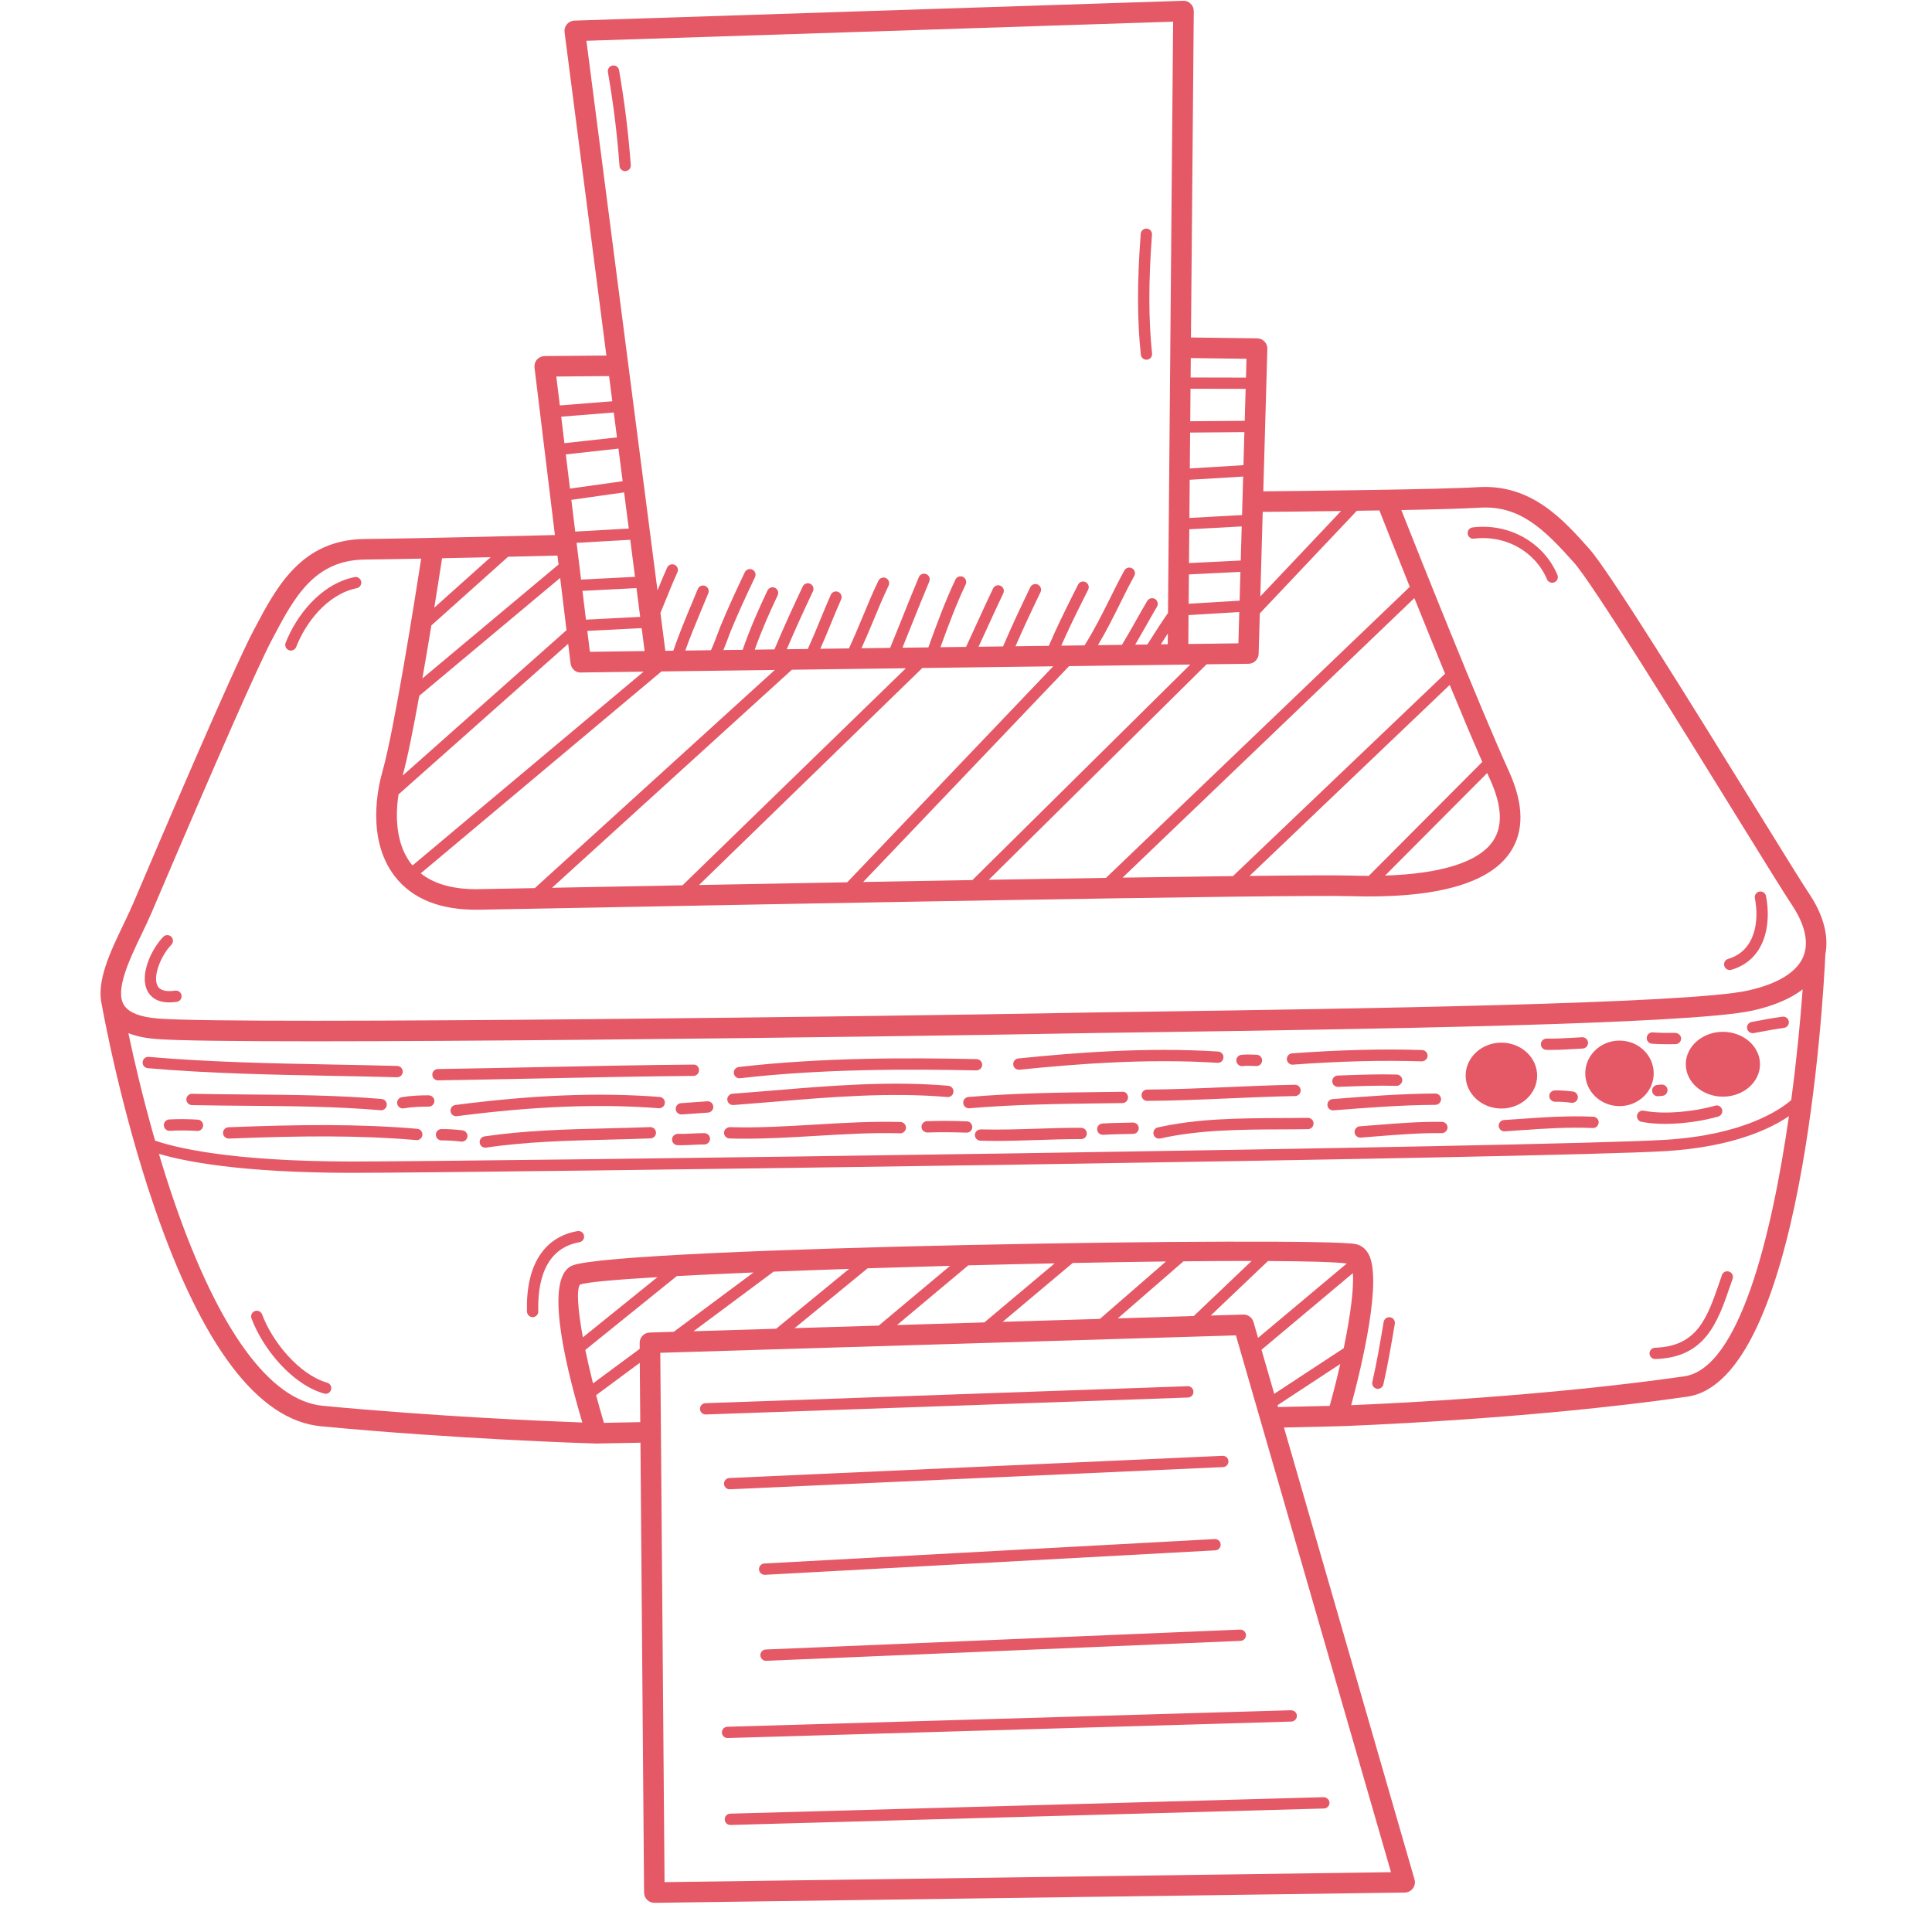 <?xml version="1.0" encoding="UTF-8"?>
<svg xmlns="http://www.w3.org/2000/svg" xmlns:xlink="http://www.w3.org/1999/xlink" width="267" zoomAndPan="magnify" viewBox="0 0 200.25 200.25" height="267" preserveAspectRatio="xMidYMid meet" version="1.0">
  <defs>
    <clipPath id="56e3e8664b">
      <path d="M 10 0 L 189.305 0 L 189.305 197.262 L 10 197.262 Z M 10 0 " clip-rule="nonzero"></path>
    </clipPath>
  </defs>
  <g clip-path="url(#56e3e8664b)">
    <path fill="#e55865" d="M 174.57 142.656 C 160.449 144.684 144.812 145.449 140.051 145.645 C 141.113 141.703 143.34 132.516 141.812 129.918 C 141.434 129.273 140.918 129.039 140.555 128.957 C 137.117 128.164 64.25 129.238 59.34 131.164 C 56.555 132.258 58.242 140.316 60.359 147.441 C 56.398 147.297 45.082 146.816 33.469 145.711 C 27.969 145.188 22.629 137.848 18.031 124.477 C 17.469 122.832 16.945 121.191 16.469 119.59 C 19.023 120.355 24.848 121.555 36.398 121.562 C 36.438 121.562 36.48 121.562 36.52 121.562 C 49.797 121.562 161.336 120.051 172.816 119.301 C 179.598 118.859 183.461 117.02 185.422 115.688 C 183.617 128.262 180.242 141.844 174.57 142.656 Z M 137.82 145.719 L 132.469 145.84 L 132.414 145.648 L 138.918 141.375 C 138.602 142.77 138.234 144.23 137.82 145.719 Z M 144.176 194.051 L 68.879 195.082 L 68.504 148.469 C 68.504 148.453 68.504 148.441 68.504 148.43 C 68.504 148.422 68.504 148.418 68.504 148.41 L 68.438 140.215 L 128.102 138.41 Z M 62.598 147.477 C 62.305 146.508 62.035 145.547 61.785 144.609 L 66.312 141.258 L 66.363 147.402 Z M 69.836 138.039 L 67.332 138.117 C 66.754 138.137 66.293 138.613 66.301 139.191 L 66.305 139.809 L 61.465 143.387 C 61.16 142.168 60.891 141 60.668 139.918 L 70.152 132.262 C 72.512 132.137 75.199 132.012 78.102 131.891 Z M 80.445 137.723 L 71.887 137.98 L 80.184 131.805 C 82.672 131.707 85.297 131.609 88.008 131.52 Z M 91.078 137.398 L 82.363 137.66 L 89.93 131.457 C 92.73 131.367 95.594 131.281 98.477 131.203 Z M 102.031 137.066 L 92.973 137.34 L 100.363 131.152 C 103.371 131.074 106.375 131.004 109.316 130.945 Z M 114.004 136.703 L 103.922 137.008 L 111.184 130.906 C 114.555 130.84 117.816 130.789 120.855 130.75 Z M 123.73 136.406 L 115.855 136.648 L 122.668 130.734 C 125.066 130.707 127.305 130.695 129.332 130.695 C 129.469 130.695 129.598 130.695 129.73 130.695 Z M 130.398 138.668 L 129.922 137.023 C 129.785 136.555 129.332 136.234 128.867 136.254 L 125.488 136.355 L 131.426 130.703 C 135.41 130.723 138.316 130.801 139.598 130.957 Z M 130.754 139.902 L 140.223 131.961 C 140.344 133.441 139.988 136.297 139.277 139.738 L 132.074 144.469 Z M 60.117 133.148 C 60.746 132.902 63.707 132.637 68.145 132.375 L 60.414 138.613 C 59.883 135.719 59.742 133.629 60.117 133.148 Z M 16.254 107.695 C 24.875 108.367 96.516 107.395 109.543 107.137 C 111.949 107.09 115.516 107.039 119.801 106.98 C 140.492 106.684 175.129 106.188 181.625 104.75 C 183.832 104.262 185.574 103.523 186.844 102.547 C 186.605 105.848 186.215 109.852 185.656 114.031 C 184.371 115.125 180.633 117.617 172.742 118.133 C 161.273 118.879 49.793 120.391 36.52 120.391 C 36.48 120.391 36.441 120.391 36.398 120.391 C 23.566 120.379 17.906 118.867 16.07 118.219 C 14.797 113.781 13.871 109.77 13.305 107.086 C 14.113 107.406 15.094 107.609 16.254 107.695 Z M 12.816 104.121 C 11.922 102.566 13.449 99.383 14.68 96.82 C 15.062 96.023 15.434 95.25 15.746 94.516 L 15.926 94.09 C 22.613 78.398 26.73 69.066 28.156 66.363 L 28.281 66.125 C 30.473 61.973 32.543 58.047 37.828 57.996 C 39.371 57.98 41.441 57.945 43.656 57.902 C 43.027 61.969 40.84 75.785 39.637 79.98 C 39.188 81.547 37.949 86.957 40.906 90.809 C 42.734 93.191 45.688 94.367 49.699 94.289 L 57.77 94.141 C 78.535 93.742 133.691 92.695 139.957 92.887 C 148.766 93.152 154.348 91.617 156.543 88.32 C 157.988 86.152 157.941 83.344 156.41 79.969 C 153.258 73.016 147.129 57.625 145.246 52.867 C 148.66 52.801 151.742 52.719 153.348 52.621 C 157.504 52.363 160.027 54.816 163.137 58.309 C 165.109 60.523 174.035 74.965 179.941 84.523 C 182.742 89.051 184.953 92.629 185.801 93.906 C 186.551 95.035 187.695 97.219 186.922 99.125 C 186.266 100.754 184.273 101.98 181.16 102.672 C 174.879 104.062 139.027 104.57 119.77 104.848 C 115.48 104.91 111.91 104.961 109.5 105.008 C 96.488 105.266 24.973 106.234 16.418 105.574 C 14.496 105.422 13.285 104.938 12.816 104.121 Z M 50.859 57.75 L 45.012 62.984 C 45.379 60.723 45.668 58.859 45.82 57.859 C 47.539 57.824 49.266 57.785 50.859 57.75 Z M 57.688 57.586 C 57.715 57.586 57.746 57.582 57.777 57.578 L 57.891 58.512 L 43.777 70.32 C 44.105 68.457 44.426 66.57 44.711 64.824 L 52.664 57.707 C 55.543 57.637 57.633 57.586 57.688 57.586 Z M 63.129 38.98 L 63.465 41.59 L 58.027 42.023 L 57.66 39.027 Z M 60.781 4.227 L 121.594 2.246 L 121.301 35.984 C 121.301 35.996 121.301 36.008 121.301 36.02 C 121.301 36.035 121.301 36.047 121.301 36.062 L 121.062 63.539 C 121.059 63.543 121.055 63.547 121.051 63.551 C 120.445 64.41 119.883 65.293 119.32 66.176 L 118.918 66.805 L 117.664 66.82 C 118.035 66.188 118.398 65.551 118.754 64.922 C 119.137 64.242 119.52 63.559 119.918 62.887 C 120.082 62.609 119.992 62.246 119.715 62.082 C 119.438 61.918 119.074 62.012 118.91 62.289 C 118.508 62.969 118.117 63.66 117.73 64.348 C 117.266 65.176 116.785 66.016 116.285 66.84 L 113.797 66.871 C 114.613 65.516 115.34 64.074 116.039 62.664 C 116.539 61.66 117.035 60.656 117.566 59.695 C 117.723 59.41 117.617 59.055 117.332 58.902 C 117.051 58.742 116.695 58.848 116.539 59.133 C 116.004 60.105 115.496 61.125 114.992 62.141 C 114.191 63.75 113.359 65.402 112.41 66.891 L 110 66.922 C 110.695 65.34 111.441 63.801 112.246 62.203 L 112.785 61.125 C 112.93 60.832 112.812 60.48 112.523 60.336 C 112.23 60.188 111.879 60.309 111.738 60.598 L 111.199 61.676 C 110.344 63.375 109.48 65.133 108.711 66.938 L 105.254 66.984 C 106.074 65.098 106.945 63.246 107.848 61.375 C 107.988 61.082 107.863 60.73 107.574 60.594 C 107.281 60.453 106.93 60.574 106.789 60.863 C 105.805 62.91 104.852 64.926 103.965 67 L 101.426 67.035 C 101.684 66.469 101.949 65.906 102.207 65.34 C 102.793 64.059 103.379 62.773 103.988 61.5 C 104.129 61.207 104.004 60.859 103.711 60.719 C 103.418 60.578 103.07 60.703 102.93 60.996 C 102.32 62.273 101.73 63.562 101.141 64.852 C 100.805 65.586 100.465 66.316 100.129 67.051 L 97.477 67.082 C 98.293 64.836 99.082 62.699 100.09 60.578 C 100.227 60.285 100.102 59.934 99.809 59.793 C 99.516 59.652 99.168 59.781 99.027 60.074 C 97.949 62.352 97.086 64.723 96.254 67.016 L 96.223 67.102 L 93.535 67.137 C 93.836 66.391 94.141 65.645 94.438 64.895 C 95.055 63.352 95.672 61.809 96.32 60.277 C 96.445 59.977 96.305 59.637 96.008 59.508 C 95.711 59.383 95.363 59.52 95.238 59.82 C 94.59 61.359 93.969 62.91 93.352 64.461 C 92.992 65.359 92.629 66.258 92.262 67.152 L 89.289 67.191 C 89.707 66.27 90.102 65.34 90.48 64.43 C 90.988 63.195 91.52 61.918 92.102 60.703 C 92.242 60.41 92.121 60.059 91.828 59.918 C 91.539 59.781 91.188 59.902 91.047 60.191 C 90.445 61.438 89.914 62.734 89.395 63.98 C 88.953 65.051 88.488 66.141 87.992 67.207 L 85.023 67.246 C 85.383 66.43 85.727 65.613 86.055 64.809 C 86.422 63.91 86.789 63.012 87.184 62.125 C 87.316 61.832 87.184 61.484 86.887 61.352 C 86.59 61.219 86.246 61.355 86.113 61.648 C 85.715 62.547 85.34 63.453 84.969 64.367 C 84.578 65.324 84.168 66.305 83.73 67.266 L 81.547 67.293 C 82.441 65.188 83.371 63.172 84.262 61.289 C 84.398 60.996 84.273 60.648 83.984 60.508 C 83.688 60.371 83.34 60.496 83.203 60.789 C 82.238 62.824 81.23 65.016 80.27 67.309 L 78.227 67.336 C 78.945 65.312 79.812 63.375 80.605 61.707 C 80.746 61.414 80.617 61.066 80.328 60.926 C 80.035 60.789 79.684 60.914 79.547 61.207 C 78.691 63.012 77.742 65.129 76.977 67.352 L 74.977 67.379 C 75.141 66.996 75.285 66.602 75.426 66.234 C 75.531 65.941 75.637 65.656 75.742 65.406 C 76.508 63.531 77.367 61.695 78.254 59.82 C 78.395 59.527 78.27 59.18 77.977 59.039 C 77.684 58.898 77.336 59.027 77.195 59.316 C 76.301 61.207 75.434 63.062 74.656 64.965 C 74.547 65.227 74.438 65.52 74.324 65.828 C 74.133 66.344 73.918 66.914 73.688 67.395 L 71.031 67.43 C 71.527 66.031 72.102 64.648 72.66 63.305 C 72.914 62.703 73.168 62.098 73.414 61.492 C 73.535 61.191 73.391 60.852 73.09 60.73 C 72.793 60.609 72.449 60.754 72.324 61.055 C 72.082 61.656 71.832 62.254 71.578 62.855 C 70.957 64.344 70.324 65.879 69.789 67.445 L 68.961 67.457 L 68.453 63.527 C 68.641 63.07 68.832 62.613 69.016 62.156 C 69.402 61.203 69.789 60.254 70.215 59.316 C 70.348 59.02 70.219 58.672 69.922 58.539 C 69.629 58.406 69.281 58.535 69.148 58.832 C 68.793 59.613 68.473 60.402 68.148 61.195 L 65.121 37.785 C 65.121 37.773 65.117 37.766 65.117 37.754 Z M 123.422 37.113 L 129.195 37.188 L 129.145 39.137 L 123.406 39.125 Z M 139.004 52.965 L 130.629 61.82 L 130.879 53.055 C 132.414 53.043 135.527 53.016 139.004 52.965 Z M 120.32 66.785 C 120.562 66.41 120.805 66.035 121.047 65.66 L 121.035 66.777 Z M 129.016 43.617 L 123.367 43.664 L 123.395 40.293 L 129.109 40.305 Z M 123.23 59.539 L 128.57 59.273 L 128.484 62.262 L 123.203 62.578 Z M 128.738 53.387 L 123.281 53.684 L 123.312 49.73 L 128.852 49.395 Z M 128.602 58.098 L 123.238 58.363 L 123.27 54.859 L 128.703 54.562 Z M 123.355 44.836 L 128.98 44.789 L 128.883 48.215 L 123.324 48.555 Z M 123.168 66.75 L 123.191 63.754 L 128.449 63.438 L 128.359 66.68 Z M 110.809 69.043 L 122.062 68.895 C 122.07 68.895 122.074 68.895 122.082 68.895 C 122.105 68.895 122.129 68.895 122.152 68.895 L 123.371 68.879 L 100.789 91.219 C 97.039 91.281 93.23 91.348 89.465 91.418 Z M 95.598 69.238 L 109.168 69.062 L 87.816 91.449 C 82.488 91.543 77.273 91.637 72.453 91.73 Z M 82.078 69.418 L 93.895 69.262 L 70.742 91.762 C 65.828 91.855 61.383 91.938 57.727 92.008 L 57.215 92.02 Z M 68.559 69.594 L 80.309 69.441 L 55.434 92.051 L 49.66 92.16 C 47.051 92.211 45.031 91.652 43.609 90.52 Z M 41.309 82.336 L 58.891 66.73 L 59.141 68.766 C 59.203 69.305 59.672 69.742 60.211 69.703 L 66.707 69.617 L 42.762 89.699 C 42.707 89.637 42.648 89.582 42.598 89.512 C 41.105 87.57 40.926 84.777 41.309 82.336 Z M 64.102 46.496 L 64.539 49.875 L 59.078 50.645 L 58.645 47.098 Z M 66.508 65.105 L 66.816 67.484 L 61.141 67.559 L 60.875 65.391 Z M 66.355 63.938 L 60.734 64.227 L 60.371 61.242 L 65.969 60.957 Z M 65.82 59.789 L 60.227 60.074 L 59.762 56.266 L 65.324 55.949 Z M 65.172 54.785 L 59.621 55.098 L 59.219 51.809 L 64.688 51.035 Z M 58.168 43.188 L 63.617 42.754 L 63.949 45.336 L 58.5 45.934 Z M 43.457 72.117 L 58.059 59.902 L 58.719 65.316 L 41.734 80.391 C 42.223 78.625 42.844 75.512 43.457 72.117 Z M 114.633 90.992 C 110.77 91.051 106.676 91.117 102.484 91.191 L 125.062 68.855 L 129.406 68.801 C 129.98 68.793 130.441 68.336 130.457 67.762 L 130.578 63.578 L 140.637 52.941 C 141.41 52.93 142.191 52.918 142.973 52.906 C 143.48 54.199 144.664 57.184 146.125 60.824 Z M 127.793 90.809 C 124.426 90.848 120.543 90.902 116.355 90.965 L 146.598 61.992 C 147.594 64.469 148.691 67.176 149.781 69.832 Z M 141.875 90.781 C 141.273 90.781 140.66 90.773 140.02 90.754 C 138.602 90.711 134.801 90.73 129.512 90.789 L 150.262 70.992 C 151.465 73.91 152.641 76.699 153.637 78.973 Z M 154.469 80.848 C 155.676 83.508 155.777 85.625 154.77 87.141 C 153.309 89.332 149.457 90.559 143.559 90.754 L 154.145 80.125 C 154.258 80.375 154.363 80.617 154.469 80.848 Z M 187.578 92.727 C 186.75 91.48 184.543 87.914 181.758 83.402 C 175.453 73.207 166.824 59.242 164.73 56.891 C 162.055 53.891 158.746 50.152 153.219 50.492 C 149.148 50.742 134.961 50.887 130.938 50.926 L 131.359 36.164 C 131.367 35.879 131.262 35.602 131.062 35.395 C 130.863 35.191 130.594 35.074 130.305 35.07 L 123.441 34.98 L 123.734 1.156 C 123.734 0.867 123.621 0.586 123.41 0.387 C 123.207 0.18 122.941 0.07 122.633 0.082 L 59.539 2.137 C 59.238 2.145 58.957 2.281 58.762 2.512 C 58.566 2.738 58.48 3.039 58.516 3.34 L 62.852 36.852 L 56.453 36.906 C 56.148 36.91 55.859 37.043 55.656 37.27 C 55.457 37.496 55.367 37.801 55.402 38.102 L 57.516 55.457 C 56.168 55.492 43.469 55.812 37.809 55.867 C 31.25 55.93 28.672 60.82 26.395 65.133 L 26.27 65.367 C 24.078 69.523 16.469 87.387 13.969 93.254 L 13.785 93.68 C 13.484 94.383 13.125 95.133 12.758 95.898 C 11.449 98.629 9.988 101.672 10.539 104.078 C 10.648 104.699 12.492 114.91 16.012 125.148 C 20.973 139.582 26.777 147.215 33.266 147.832 C 47.391 149.176 61.078 149.602 61.758 149.621 C 61.793 149.621 61.824 149.621 61.859 149.621 L 66.383 149.535 L 66.758 196.168 C 66.758 196.453 66.875 196.723 67.078 196.922 C 67.277 197.117 67.543 197.227 67.82 197.227 C 67.824 197.227 67.832 197.227 67.836 197.227 L 145.605 196.16 C 145.934 196.156 146.246 196 146.445 195.73 C 146.645 195.465 146.707 195.121 146.613 194.801 L 133.082 147.961 L 138.633 147.832 C 138.652 147.832 138.672 147.832 138.691 147.832 C 139.484 147.805 158.219 147.156 174.875 144.766 C 186.75 143.062 188.973 103.75 189.199 98.895 C 189.562 97.023 189 94.875 187.578 92.727 " fill-opacity="1" fill-rule="nonzero"></path>
  </g>
  <path fill="#e55865" d="M 75.117 188.59 C 75.125 188.906 75.387 189.156 75.703 189.156 C 75.707 189.156 75.715 189.156 75.719 189.156 L 137.23 187.449 C 137.555 187.438 137.809 187.168 137.801 186.848 C 137.793 186.523 137.492 186.285 137.199 186.277 L 75.688 187.984 C 75.363 187.996 75.109 188.266 75.117 188.59 " fill-opacity="1" fill-rule="nonzero"></path>
  <path fill="#e55865" d="M 123.699 144.246 C 123.688 143.922 123.418 143.664 123.094 143.68 L 73.121 145.438 C 72.797 145.449 72.543 145.719 72.555 146.043 C 72.566 146.359 72.824 146.609 73.141 146.609 C 73.148 146.609 73.152 146.609 73.16 146.609 L 123.133 144.852 C 123.457 144.84 123.711 144.57 123.699 144.246 " fill-opacity="1" fill-rule="nonzero"></path>
  <path fill="#e55865" d="M 74.824 179.578 C 74.832 179.895 75.094 180.145 75.41 180.145 C 75.414 180.145 75.422 180.145 75.426 180.145 L 133.852 178.438 C 134.176 178.426 134.43 178.156 134.422 177.832 C 134.41 177.508 134.16 177.285 133.816 177.266 L 75.391 178.977 C 75.07 178.984 74.812 179.254 74.824 179.578 " fill-opacity="1" fill-rule="nonzero"></path>
  <path fill="#e55865" d="M 75.043 153.805 C 75.059 154.121 75.316 154.363 75.629 154.363 C 75.637 154.363 75.645 154.363 75.656 154.363 L 126.77 152.062 C 127.09 152.051 127.34 151.777 127.328 151.453 C 127.312 151.129 127.055 150.883 126.715 150.895 L 75.605 153.195 C 75.281 153.207 75.031 153.48 75.043 153.805 " fill-opacity="1" fill-rule="nonzero"></path>
  <path fill="#e55865" d="M 78.812 171.582 C 78.824 171.895 79.086 172.141 79.398 172.141 C 79.402 172.141 79.41 172.141 79.422 172.141 L 128.582 170.074 C 128.906 170.062 129.156 169.789 129.145 169.465 C 129.129 169.141 128.859 168.895 128.531 168.906 L 79.371 170.969 C 79.047 170.984 78.797 171.258 78.812 171.582 " fill-opacity="1" fill-rule="nonzero"></path>
  <path fill="#e55865" d="M 79.227 162.055 C 78.902 162.07 78.656 162.348 78.672 162.672 C 78.691 162.984 78.949 163.227 79.258 163.227 C 79.266 163.227 79.277 163.227 79.289 163.227 L 125.969 160.691 C 126.293 160.676 126.539 160.398 126.52 160.074 C 126.504 159.75 126.234 159.512 125.906 159.523 L 79.227 162.055 " fill-opacity="1" fill-rule="nonzero"></path>
  <path fill="#e55865" d="M 155.617 114.898 C 157.66 114.898 159.324 113.367 159.324 111.484 C 159.324 109.602 157.66 108.07 155.617 108.07 C 153.574 108.07 151.914 109.602 151.914 111.484 C 151.914 113.367 153.574 114.898 155.617 114.898 " fill-opacity="1" fill-rule="nonzero"></path>
  <path fill="#e55865" d="M 167.859 114.648 C 169.816 114.648 171.406 113.125 171.406 111.254 C 171.406 109.379 169.816 107.855 167.859 107.855 C 165.902 107.855 164.312 109.379 164.312 111.254 C 164.312 113.125 165.902 114.648 167.859 114.648 " fill-opacity="1" fill-rule="nonzero"></path>
  <path fill="#e55865" d="M 178.578 113.668 C 180.699 113.668 182.422 112.16 182.422 110.309 C 182.422 108.457 180.699 106.949 178.578 106.949 C 176.457 106.949 174.73 108.457 174.73 110.309 C 174.73 112.16 176.457 113.668 178.578 113.668 " fill-opacity="1" fill-rule="nonzero"></path>
  <path fill="#e55865" d="M 18.32 103.84 C 18.641 103.793 18.863 103.496 18.816 103.176 C 18.77 102.855 18.477 102.637 18.152 102.68 C 17.184 102.82 16.57 102.652 16.328 102.176 C 15.812 101.176 16.691 99.031 17.762 97.918 C 17.988 97.684 17.98 97.312 17.746 97.086 C 17.512 96.863 17.141 96.871 16.918 97.105 C 15.684 98.387 14.43 101.051 15.285 102.711 C 15.578 103.281 16.203 103.898 17.555 103.898 C 17.785 103.898 18.043 103.883 18.32 103.84 " fill-opacity="1" fill-rule="nonzero"></path>
  <path fill="#e55865" d="M 29.938 67.387 C 30.008 67.414 30.082 67.43 30.152 67.43 C 30.387 67.43 30.605 67.285 30.699 67.055 C 31.637 64.645 33.844 61.605 36.977 60.965 C 37.293 60.898 37.496 60.59 37.434 60.273 C 37.367 59.953 37.055 59.75 36.742 59.816 C 33.148 60.551 30.652 63.945 29.605 66.629 C 29.488 66.93 29.637 67.27 29.938 67.387 " fill-opacity="1" fill-rule="nonzero"></path>
  <path fill="#e55865" d="M 179.281 100.539 C 179.34 100.539 179.395 100.531 179.449 100.52 C 183.012 99.473 183.609 95.746 183.043 92.871 C 182.98 92.559 182.672 92.348 182.352 92.414 C 182.035 92.477 181.828 92.785 181.891 93.102 C 182.363 95.488 181.922 98.57 179.117 99.391 C 178.809 99.484 178.629 99.809 178.723 100.117 C 178.797 100.375 179.031 100.539 179.281 100.539 " fill-opacity="1" fill-rule="nonzero"></path>
  <path fill="#e55865" d="M 160.344 60.043 C 160.438 60.266 160.656 60.398 160.883 60.398 C 160.961 60.398 161.035 60.383 161.109 60.352 C 161.41 60.227 161.547 59.887 161.422 59.586 C 160 56.211 156.383 54.191 152.633 54.668 C 152.309 54.711 152.082 55.004 152.125 55.324 C 152.164 55.645 152.453 55.875 152.777 55.832 C 156.02 55.418 159.125 57.152 160.344 60.043 " fill-opacity="1" fill-rule="nonzero"></path>
  <path fill="#e55865" d="M 118.828 37.285 C 118.848 37.285 118.871 37.285 118.891 37.281 C 119.211 37.25 119.445 36.961 119.41 36.641 C 119.039 33.125 119.035 29.211 119.402 24.324 C 119.43 24 119.188 23.719 118.863 23.695 C 118.547 23.672 118.258 23.91 118.234 24.234 C 117.859 29.195 117.863 33.18 118.246 36.762 C 118.277 37.062 118.531 37.285 118.828 37.285 " fill-opacity="1" fill-rule="nonzero"></path>
  <path fill="#e55865" d="M 65.379 17.109 C 65.137 13.797 64.738 10.578 64.164 7.27 C 64.109 6.949 63.801 6.738 63.484 6.793 C 63.168 6.848 62.953 7.152 63.008 7.469 C 63.578 10.742 63.973 13.922 64.211 17.195 C 64.234 17.504 64.492 17.738 64.797 17.738 C 64.812 17.738 64.828 17.738 64.84 17.734 C 65.164 17.711 65.406 17.43 65.379 17.109 " fill-opacity="1" fill-rule="nonzero"></path>
  <path fill="#e55865" d="M 47.938 117.16 C 47.203 117.07 46.492 117.027 45.762 117.027 C 45.438 117.027 45.176 117.289 45.176 117.613 C 45.176 117.938 45.438 118.199 45.762 118.199 C 46.445 118.199 47.109 118.242 47.797 118.324 C 47.82 118.328 47.844 118.328 47.867 118.328 C 48.16 118.328 48.41 118.113 48.449 117.812 C 48.488 117.492 48.258 117.203 47.938 117.16 " fill-opacity="1" fill-rule="nonzero"></path>
  <path fill="#e55865" d="M 20.504 116.051 C 19.457 115.984 18.484 115.98 17.535 116.031 C 17.211 116.051 16.961 116.328 16.98 116.652 C 17 116.977 17.289 117.234 17.602 117.207 C 18.504 117.152 19.43 117.156 20.434 117.219 C 20.445 117.223 20.457 117.223 20.469 117.223 C 20.777 117.223 21.035 116.98 21.055 116.672 C 21.074 116.348 20.828 116.07 20.504 116.051 " fill-opacity="1" fill-rule="nonzero"></path>
  <path fill="#e55865" d="M 105.602 110.875 C 105.625 110.875 105.645 110.875 105.664 110.875 C 111.359 110.293 118.836 109.691 126.188 110.16 C 126.523 110.188 126.789 109.938 126.809 109.613 C 126.832 109.289 126.586 109.012 126.262 108.992 C 118.82 108.512 111.281 109.125 105.547 109.707 C 105.223 109.738 104.988 110.027 105.023 110.352 C 105.051 110.648 105.305 110.875 105.602 110.875 " fill-opacity="1" fill-rule="nonzero"></path>
  <path fill="#e55865" d="M 75.965 114.535 C 75.98 114.535 75.996 114.535 76.012 114.535 C 77.363 114.434 78.723 114.32 80.094 114.207 C 86.062 113.707 92.234 113.191 98.188 113.707 C 98.52 113.738 98.797 113.496 98.82 113.176 C 98.852 112.852 98.613 112.566 98.289 112.539 C 92.238 112.016 86.016 112.535 79.996 113.039 C 78.629 113.152 77.273 113.266 75.922 113.363 C 75.602 113.391 75.359 113.672 75.383 113.992 C 75.406 114.301 75.664 114.535 75.965 114.535 " fill-opacity="1" fill-rule="nonzero"></path>
  <path fill="#e55865" d="M 118.32 113.523 C 118.324 113.848 118.586 114.105 118.906 114.105 C 118.91 114.105 118.91 114.105 118.91 114.105 C 121.719 114.09 124.566 113.965 127.32 113.848 C 129.59 113.75 131.934 113.648 134.238 113.605 C 134.562 113.602 134.82 113.332 134.812 113.012 C 134.809 112.688 134.543 112.43 134.215 112.434 C 131.898 112.477 129.547 112.578 127.273 112.676 C 124.527 112.793 121.691 112.918 118.902 112.934 C 118.578 112.938 118.32 113.199 118.32 113.523 " fill-opacity="1" fill-rule="nonzero"></path>
  <path fill="#e55865" d="M 138.672 112.652 C 138.68 112.652 138.684 112.652 138.691 112.652 L 139.238 112.633 C 141.121 112.562 142.898 112.496 144.738 112.547 C 145.031 112.562 145.332 112.301 145.344 111.98 C 145.352 111.656 145.094 111.387 144.773 111.375 C 142.895 111.324 141.016 111.395 139.195 111.461 L 138.648 111.48 C 138.328 111.492 138.074 111.766 138.086 112.09 C 138.098 112.402 138.355 112.652 138.672 112.652 " fill-opacity="1" fill-rule="nonzero"></path>
  <path fill="#e55865" d="M 128.73 110.5 C 128.75 110.5 128.77 110.5 128.789 110.5 C 129.238 110.453 129.676 110.469 130.203 110.496 C 130.527 110.512 130.801 110.262 130.816 109.938 C 130.832 109.613 130.582 109.34 130.258 109.324 C 129.707 109.297 129.203 109.281 128.672 109.332 C 128.352 109.363 128.117 109.648 128.148 109.969 C 128.18 110.273 128.434 110.5 128.73 110.5 " fill-opacity="1" fill-rule="nonzero"></path>
  <path fill="#e55865" d="M 137.586 114.551 C 137.609 114.855 137.867 115.09 138.172 115.09 C 138.188 115.09 138.203 115.09 138.215 115.086 C 141.809 114.805 145.203 114.535 148.777 114.516 C 149.102 114.516 149.363 114.25 149.363 113.926 C 149.359 113.605 149.098 113.344 148.777 113.344 C 148.773 113.344 148.773 113.344 148.773 113.344 C 145.152 113.363 141.582 113.645 138.125 113.918 C 137.801 113.945 137.559 114.227 137.586 114.551 " fill-opacity="1" fill-rule="nonzero"></path>
  <path fill="#e55865" d="M 75.613 118 C 76.156 118.016 76.699 118.023 77.242 118.023 C 79.699 118.023 82.164 117.875 84.562 117.734 C 87.43 117.562 90.398 117.383 93.297 117.465 C 93.617 117.477 93.895 117.219 93.902 116.895 C 93.91 116.57 93.656 116.301 93.332 116.293 C 90.379 116.211 87.383 116.391 84.492 116.562 C 81.586 116.734 78.59 116.918 75.648 116.828 C 75.348 116.832 75.055 117.074 75.047 117.395 C 75.035 117.719 75.289 117.988 75.613 118 " fill-opacity="1" fill-rule="nonzero"></path>
  <path fill="#e55865" d="M 133.969 110.352 C 133.984 110.352 134 110.352 134.012 110.348 C 138.852 109.992 143.215 109.879 147.363 110.008 C 147.688 110 147.957 109.762 147.969 109.438 C 147.977 109.117 147.723 108.848 147.398 108.836 C 143.211 108.707 138.805 108.82 133.926 109.18 C 133.605 109.203 133.359 109.484 133.383 109.809 C 133.406 110.113 133.664 110.352 133.969 110.352 " fill-opacity="1" fill-rule="nonzero"></path>
  <path fill="#e55865" d="M 140.945 116.738 C 140.625 116.762 140.379 117.043 140.402 117.367 C 140.426 117.672 140.684 117.91 140.988 117.91 C 141 117.91 141.016 117.91 141.031 117.91 C 141.629 117.863 142.227 117.816 142.82 117.77 C 144.984 117.598 147.219 117.422 149.441 117.449 C 149.742 117.449 150.031 117.195 150.035 116.871 C 150.039 116.551 149.781 116.285 149.457 116.281 C 147.184 116.246 144.918 116.426 142.727 116.602 C 142.133 116.648 141.539 116.695 140.945 116.738 " fill-opacity="1" fill-rule="nonzero"></path>
  <path fill="#e55865" d="M 59.852 127.602 C 56.344 128.227 54.488 131.191 54.621 135.949 C 54.633 136.266 54.891 136.52 55.207 136.52 C 55.215 136.52 55.219 136.52 55.227 136.52 C 55.547 136.512 55.801 136.242 55.793 135.918 C 55.711 133.012 56.387 129.41 60.059 128.754 C 60.379 128.699 60.59 128.395 60.531 128.074 C 60.477 127.758 60.18 127.547 59.852 127.602 " fill-opacity="1" fill-rule="nonzero"></path>
  <path fill="#e55865" d="M 144.094 136.535 C 143.77 136.484 143.469 136.695 143.418 137.016 L 143.391 137.156 C 143.055 139.156 142.703 141.227 142.242 143.234 C 142.168 143.547 142.367 143.863 142.684 143.938 C 142.727 143.945 142.77 143.953 142.812 143.953 C 143.078 143.953 143.324 143.766 143.383 143.496 C 143.852 141.453 144.203 139.367 144.547 137.352 L 144.57 137.211 C 144.625 136.891 144.41 136.59 144.094 136.535 " fill-opacity="1" fill-rule="nonzero"></path>
  <path fill="#e55865" d="M 70.039 114.973 C 70.062 115.277 70.32 115.512 70.625 115.512 C 70.637 115.512 70.652 115.512 70.668 115.512 C 71.574 115.441 72.48 115.379 73.387 115.32 C 73.707 115.297 73.953 115.02 73.93 114.695 C 73.91 114.375 73.648 114.133 73.309 114.148 C 72.398 114.211 71.488 114.273 70.578 114.344 C 70.254 114.367 70.016 114.648 70.039 114.973 " fill-opacity="1" fill-rule="nonzero"></path>
  <path fill="#e55865" d="M 179.223 131.801 C 178.918 131.691 178.582 131.855 178.477 132.16 L 178.254 132.812 C 176.961 136.582 175.941 139.559 171.539 139.691 C 171.219 139.703 170.965 139.973 170.973 140.297 C 170.984 140.613 171.242 140.863 171.559 140.863 C 171.562 140.863 171.57 140.863 171.574 140.863 C 176.785 140.707 178.035 137.059 179.359 133.195 L 179.586 132.543 C 179.691 132.238 179.527 131.906 179.223 131.801 " fill-opacity="1" fill-rule="nonzero"></path>
  <path fill="#e55865" d="M 33.914 143.316 C 31.02 142.492 28.211 139.07 27.168 136.238 C 27.055 135.934 26.719 135.777 26.414 135.891 C 26.109 136 25.957 136.34 26.066 136.645 C 27.195 139.707 30.219 143.484 33.59 144.441 C 33.645 144.457 33.699 144.465 33.754 144.465 C 34.008 144.465 34.242 144.297 34.316 144.039 C 34.402 143.727 34.223 143.406 33.914 143.316 " fill-opacity="1" fill-rule="nonzero"></path>
  <path fill="#e55865" d="M 34.531 111.512 C 36.742 111.555 38.945 111.594 41.141 111.656 C 41.148 111.656 41.152 111.656 41.16 111.656 C 41.477 111.656 41.734 111.406 41.746 111.086 C 41.754 110.762 41.496 110.492 41.176 110.484 C 38.973 110.426 36.766 110.383 34.555 110.34 C 28.266 110.223 21.758 110.094 15.418 109.547 C 15.09 109.512 14.809 109.758 14.785 110.082 C 14.754 110.402 14.992 110.684 15.316 110.715 C 21.691 111.27 28.223 111.391 34.531 111.512 " fill-opacity="1" fill-rule="nonzero"></path>
  <path fill="#e55865" d="M 45.395 111.977 C 45.398 111.977 45.398 111.977 45.402 111.977 C 48.895 111.922 52.391 111.848 55.883 111.781 C 61.121 111.672 66.543 111.562 71.871 111.516 C 72.195 111.512 72.457 111.25 72.453 110.926 C 72.449 110.602 72.219 110.316 71.863 110.344 C 66.523 110.391 61.102 110.5 55.859 110.609 C 52.367 110.68 48.875 110.75 45.387 110.805 C 45.059 110.809 44.801 111.074 44.809 111.398 C 44.812 111.719 45.074 111.977 45.395 111.977 " fill-opacity="1" fill-rule="nonzero"></path>
  <path fill="#e55865" d="M 41.172 114.402 C 41.219 114.684 41.469 114.887 41.746 114.887 C 41.777 114.887 41.812 114.883 41.848 114.879 C 42.676 114.734 43.484 114.703 44.445 114.699 C 44.77 114.699 45.027 114.434 45.027 114.109 C 45.027 113.785 44.75 113.547 44.441 113.527 C 43.559 113.531 42.609 113.559 41.648 113.723 C 41.328 113.777 41.113 114.082 41.172 114.402 " fill-opacity="1" fill-rule="nonzero"></path>
  <path fill="#e55865" d="M 76.645 111.762 C 76.664 111.762 76.688 111.762 76.711 111.758 C 85.281 110.766 94.305 110.801 101.203 110.945 C 101.52 110.941 101.797 110.699 101.801 110.375 C 101.809 110.051 101.551 109.781 101.23 109.777 C 94.289 109.629 85.215 109.59 76.574 110.594 C 76.254 110.633 76.023 110.922 76.062 111.242 C 76.098 111.543 76.348 111.762 76.645 111.762 " fill-opacity="1" fill-rule="nonzero"></path>
  <path fill="#e55865" d="M 100.211 116.227 C 98.781 116.172 97.43 116.168 96.082 116.211 C 95.758 116.219 95.504 116.492 95.512 116.816 C 95.523 117.137 95.793 117.371 96.117 117.383 C 97.441 117.34 98.766 117.348 100.168 117.398 C 100.176 117.398 100.184 117.398 100.191 117.398 C 100.504 117.398 100.766 117.148 100.777 116.836 C 100.789 116.512 100.535 116.238 100.211 116.227 " fill-opacity="1" fill-rule="nonzero"></path>
  <path fill="#e55865" d="M 73.008 117.449 C 73.004 117.449 73.004 117.449 73.004 117.449 C 72.594 117.449 72.18 117.469 71.77 117.488 C 71.27 117.516 70.766 117.535 70.258 117.523 C 69.941 117.531 69.668 117.773 69.656 118.094 C 69.648 118.418 69.902 118.688 70.227 118.695 C 70.336 118.699 70.445 118.703 70.555 118.703 C 70.977 118.703 71.402 118.68 71.828 118.66 C 72.223 118.641 72.613 118.621 73.008 118.621 C 73.332 118.617 73.594 118.355 73.594 118.031 C 73.594 117.711 73.328 117.449 73.008 117.449 " fill-opacity="1" fill-rule="nonzero"></path>
  <path fill="#e55865" d="M 100.473 114.871 C 105.16 114.469 109.98 114.41 114.633 114.355 L 116.34 114.332 C 116.664 114.328 116.922 114.062 116.918 113.738 C 116.914 113.414 116.652 113.117 116.324 113.16 L 114.621 113.184 C 109.941 113.238 105.105 113.297 100.371 113.703 C 100.047 113.73 99.809 114.016 99.84 114.336 C 99.863 114.645 100.121 114.871 100.422 114.871 C 100.438 114.871 100.453 114.871 100.473 114.871 " fill-opacity="1" fill-rule="nonzero"></path>
  <path fill="#e55865" d="M 68.371 113.699 C 62.16 113.211 55.238 113.484 47.203 114.531 C 46.883 114.57 46.656 114.867 46.699 115.188 C 46.738 115.484 46.988 115.699 47.281 115.699 C 47.305 115.699 47.328 115.695 47.355 115.691 C 55.305 114.656 62.148 114.387 68.281 114.867 C 68.605 114.887 68.887 114.648 68.91 114.328 C 68.938 114.004 68.695 113.723 68.371 113.699 " fill-opacity="1" fill-rule="nonzero"></path>
  <path fill="#e55865" d="M 67.387 116.824 C 65.949 116.879 64.508 116.914 63.062 116.949 C 58.828 117.051 54.453 117.16 50.215 117.785 C 49.895 117.836 49.672 118.133 49.723 118.453 C 49.762 118.742 50.012 118.953 50.297 118.953 C 50.328 118.953 50.355 118.953 50.387 118.949 C 54.555 118.328 58.895 118.223 63.09 118.121 C 64.543 118.086 65.992 118.051 67.43 117.992 C 67.754 117.98 68.008 117.707 67.992 117.383 C 67.98 117.062 67.711 116.816 67.387 116.824 " fill-opacity="1" fill-rule="nonzero"></path>
  <path fill="#e55865" d="M 25.598 114.613 C 30.145 114.648 34.848 114.684 39.453 115.074 C 39.473 115.078 39.484 115.078 39.504 115.078 C 39.805 115.078 40.062 114.848 40.086 114.543 C 40.113 114.219 39.875 113.934 39.551 113.906 C 34.898 113.516 30.176 113.477 25.605 113.441 C 23.711 113.426 21.812 113.41 19.914 113.371 C 19.914 113.371 19.906 113.371 19.902 113.371 C 19.586 113.371 19.324 113.625 19.316 113.945 C 19.312 114.27 19.566 114.535 19.891 114.543 C 21.793 114.582 23.695 114.598 25.598 114.613 " fill-opacity="1" fill-rule="nonzero"></path>
  <path fill="#e55865" d="M 112.062 116.898 C 110.547 116.887 108.996 116.941 107.5 116.988 C 105.578 117.051 103.586 117.113 101.652 117.062 C 101.332 117.066 101.059 117.309 101.047 117.629 C 101.039 117.953 101.293 118.223 101.617 118.23 C 102.148 118.246 102.68 118.254 103.211 118.254 C 104.664 118.254 106.117 118.207 107.539 118.16 C 109.023 118.113 110.559 118.066 112.059 118.066 C 112.383 118.066 112.645 117.809 112.645 117.484 C 112.648 117.16 112.387 116.898 112.062 116.898 " fill-opacity="1" fill-rule="nonzero"></path>
  <path fill="#e55865" d="M 43.246 117 C 37.129 116.473 31 116.555 23.68 116.84 C 23.355 116.852 23.105 117.125 23.117 117.449 C 23.129 117.773 23.41 118.016 23.723 118.012 C 31 117.727 37.09 117.648 43.145 118.168 C 43.164 118.172 43.18 118.172 43.195 118.172 C 43.5 118.172 43.754 117.941 43.781 117.637 C 43.809 117.312 43.57 117.027 43.246 117 " fill-opacity="1" fill-rule="nonzero"></path>
  <path fill="#e55865" d="M 171.906 113.617 C 172.02 113.602 172.047 113.602 172.117 113.598 L 172.297 113.586 C 172.617 113.559 172.859 113.277 172.836 112.953 C 172.809 112.633 172.539 112.398 172.203 112.414 L 172.043 112.426 C 171.941 112.434 171.902 112.434 171.746 112.457 C 171.426 112.504 171.199 112.797 171.246 113.117 C 171.285 113.41 171.535 113.625 171.824 113.625 C 171.852 113.625 171.879 113.621 171.906 113.617 " fill-opacity="1" fill-rule="nonzero"></path>
  <path fill="#e55865" d="M 160.285 108.82 C 160.422 108.824 160.555 108.824 160.691 108.824 C 161.555 108.824 162.414 108.773 163.25 108.727 L 164.043 108.68 C 164.367 108.664 164.617 108.387 164.598 108.066 C 164.582 107.742 164.309 107.5 163.98 107.508 L 163.18 107.555 C 162.195 107.613 161.27 107.668 160.309 107.648 C 159.984 107.656 159.715 107.898 159.711 108.223 C 159.703 108.547 159.961 108.812 160.285 108.82 " fill-opacity="1" fill-rule="nonzero"></path>
  <path fill="#e55865" d="M 181.664 107.086 C 181.699 107.086 181.738 107.086 181.773 107.078 C 182.887 106.867 183.895 106.68 184.91 106.539 C 185.23 106.496 185.453 106.199 185.41 105.879 C 185.367 105.559 185.074 105.336 184.746 105.379 C 183.707 105.523 182.688 105.711 181.555 105.926 C 181.238 105.984 181.027 106.293 181.09 106.609 C 181.141 106.891 181.387 107.086 181.664 107.086 " fill-opacity="1" fill-rule="nonzero"></path>
  <path fill="#e55865" d="M 171.227 108.18 C 171.762 108.215 172.312 108.234 172.918 108.234 C 173.16 108.234 173.41 108.23 173.672 108.223 C 173.996 108.219 174.25 107.949 174.246 107.625 C 174.238 107.301 173.934 107.074 173.648 107.055 C 172.762 107.07 172.02 107.059 171.305 107.008 C 170.992 106.98 170.703 107.23 170.684 107.555 C 170.66 107.879 170.902 108.156 171.227 108.18 " fill-opacity="1" fill-rule="nonzero"></path>
  <path fill="#e55865" d="M 177.762 114.602 C 175.762 115.188 172.582 115.559 170.371 115.125 C 170.051 115.062 169.746 115.273 169.684 115.59 C 169.621 115.906 169.828 116.215 170.148 116.277 C 170.902 116.426 171.742 116.488 172.598 116.488 C 174.574 116.488 176.648 116.148 178.094 115.727 C 178.406 115.633 178.582 115.309 178.492 114.996 C 178.398 114.684 178.074 114.512 177.762 114.602 " fill-opacity="1" fill-rule="nonzero"></path>
  <path fill="#e55865" d="M 135.562 115.863 C 135.559 115.863 135.555 115.863 135.555 115.863 C 134.621 115.879 133.68 115.883 132.734 115.887 C 128.512 115.906 124.145 115.926 120.004 116.859 C 119.688 116.93 119.492 117.246 119.562 117.559 C 119.621 117.832 119.863 118.016 120.133 118.016 C 120.176 118.016 120.219 118.012 120.262 118.004 C 124.277 117.098 128.578 117.078 132.742 117.059 C 133.691 117.055 134.637 117.051 135.57 117.035 C 135.895 117.031 136.152 116.766 136.148 116.441 C 136.145 116.121 135.883 115.863 135.562 115.863 " fill-opacity="1" fill-rule="nonzero"></path>
  <path fill="#e55865" d="M 162.879 114.301 C 162.906 114.301 162.93 114.305 162.957 114.305 C 163.246 114.305 163.5 114.09 163.539 113.797 C 163.578 113.473 163.355 113.184 163.035 113.137 C 162.383 113.051 161.762 113.012 161.152 113.023 C 160.832 113.027 160.574 113.293 160.578 113.617 C 160.582 113.941 160.898 114.199 161.172 114.195 C 161.734 114.188 162.289 114.223 162.879 114.301 " fill-opacity="1" fill-rule="nonzero"></path>
  <path fill="#e55865" d="M 117.426 116.352 C 117.051 116.363 116.676 116.371 116.301 116.379 C 115.621 116.395 114.941 116.406 114.266 116.449 C 113.941 116.469 113.695 116.75 113.719 117.07 C 113.738 117.383 113.996 117.621 114.301 117.621 C 114.316 117.621 114.328 117.621 114.34 117.621 C 115 117.578 115.66 117.562 116.324 117.551 C 116.703 117.543 117.086 117.535 117.465 117.523 C 117.789 117.516 118.043 117.242 118.031 116.918 C 118.02 116.594 117.762 116.359 117.426 116.352 " fill-opacity="1" fill-rule="nonzero"></path>
  <path fill="#e55865" d="M 165.137 115.746 C 162.492 115.629 159.988 115.805 157.336 115.992 L 155.887 116.09 C 155.562 116.113 155.32 116.391 155.34 116.715 C 155.359 117.023 155.617 117.262 155.922 117.262 C 155.938 117.262 155.949 117.262 155.965 117.262 L 157.418 117.16 C 160.035 116.977 162.504 116.805 165.086 116.918 C 165.406 116.934 165.684 116.68 165.699 116.355 C 165.711 116.031 165.461 115.762 165.137 115.746 " fill-opacity="1" fill-rule="nonzero"></path>
</svg>
